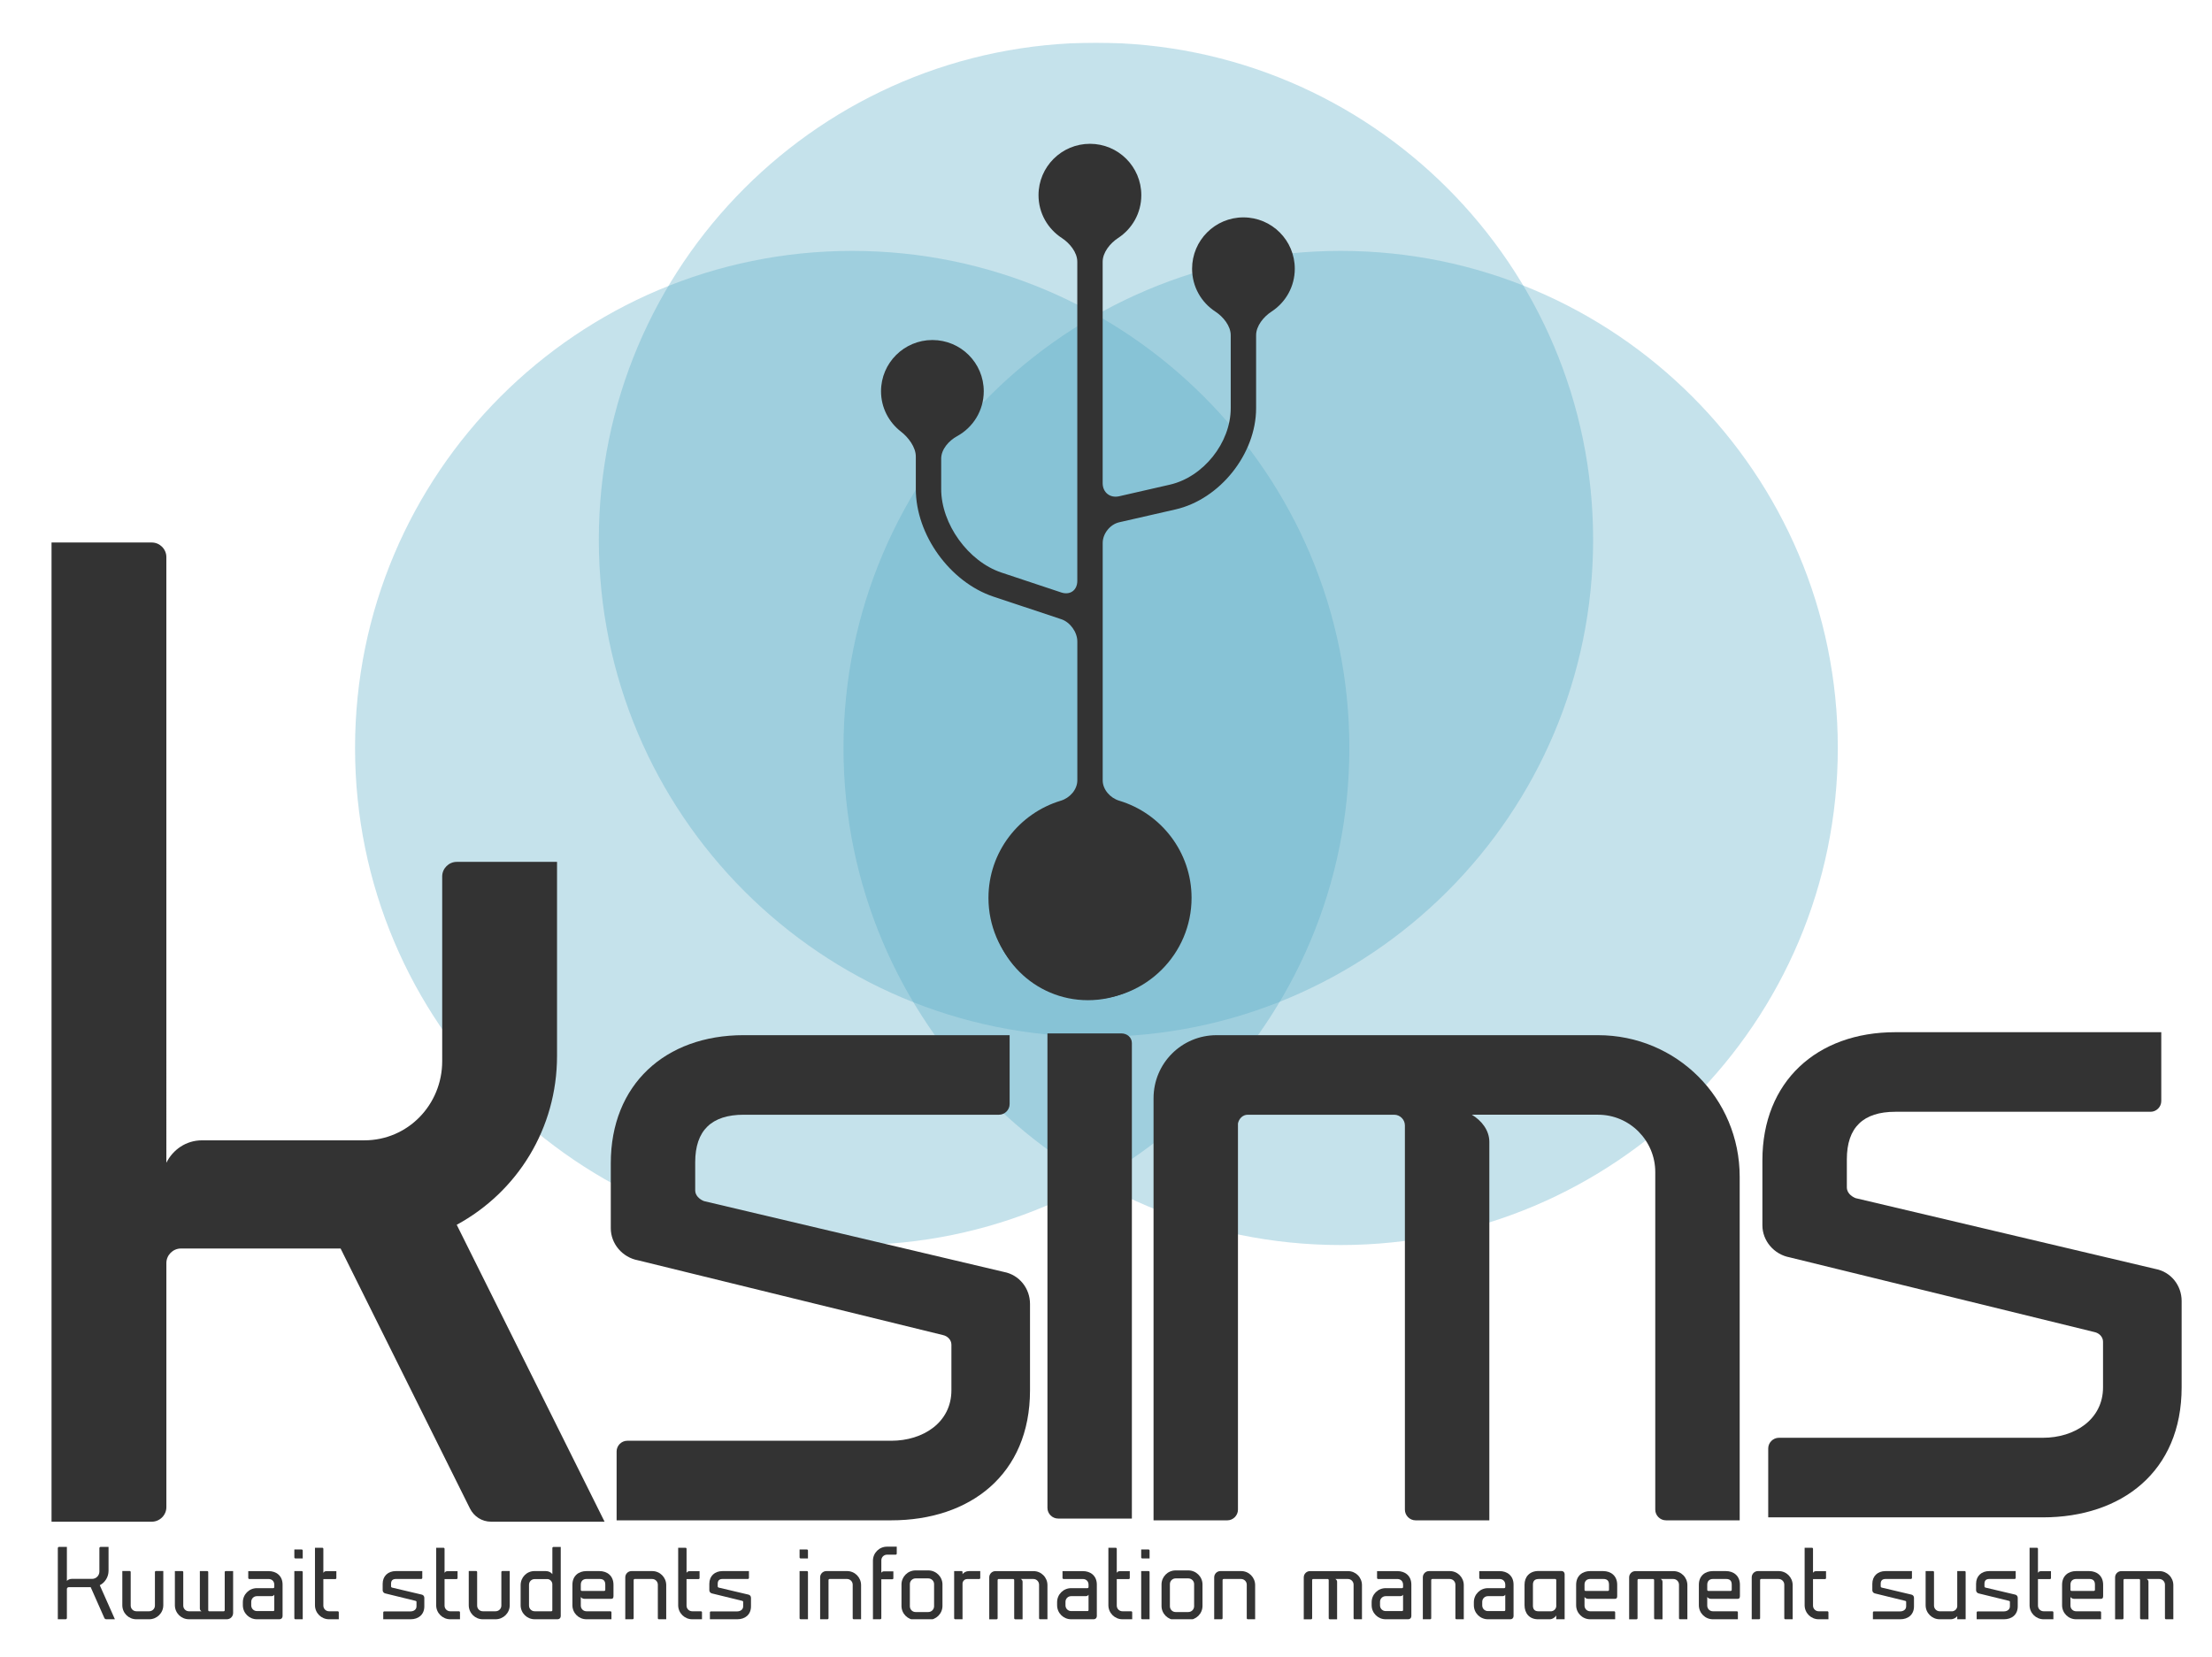 <?xml version="1.0" encoding="utf-8"?>
<!-- Generator: Adobe Illustrator 16.0.0, SVG Export Plug-In . SVG Version: 6.00 Build 0)  -->
<!DOCTYPE svg PUBLIC "-//W3C//DTD SVG 1.1//EN" "http://www.w3.org/Graphics/SVG/1.1/DTD/svg11.dtd">
<svg version="1.1" id="Layer_1" xmlns="http://www.w3.org/2000/svg" xmlns:xlink="http://www.w3.org/1999/xlink" x="0px" y="0px"
	 width="142.5px" height="106.75px" viewBox="118.68 136.33 142.5 106.75" enable-background="new 118.68 136.33 142.5 106.75"
	 xml:space="preserve">
<g>
	<defs>
		<rect id="SVGID_1_" x="122" y="139.08" width="137.224" height="101.58"/>
	</defs>
	<clipPath id="SVGID_2_">
		<use xlink:href="#SVGID_1_"  overflow="visible"/>
	</clipPath>
	<g clip-path="url(#SVGID_2_)">
		<defs>
			<rect id="SVGID_3_" x="122" y="139.08" width="137.224" height="101.58"/>
		</defs>
		<clipPath id="SVGID_4_">
			<use xlink:href="#SVGID_3_"  overflow="visible"/>
		</clipPath>
		<g opacity="0.35" clip-path="url(#SVGID_4_)">
			<g>
				<defs>
					<rect id="SVGID_5_" x="134.25" y="146.002" width="78.661" height="71.357"/>
				</defs>
				<clipPath id="SVGID_6_">
					<use xlink:href="#SVGID_5_"  overflow="visible"/>
				</clipPath>
				<path clip-path="url(#SVGID_6_)" fill="#5AABC6" d="M173.58,216.548c17.688,0,32.027-14.339,32.027-32.027
					c0-17.688-14.339-32.026-32.027-32.026c-17.688,0-32.027,14.338-32.027,32.026C141.553,202.209,155.892,216.548,173.58,216.548"
					/>
			</g>
		</g>
		<g opacity="0.35" clip-path="url(#SVGID_4_)">
			<g>
				<defs>
					<rect id="SVGID_7_" x="165.715" y="146.002" width="78.661" height="71.357"/>
				</defs>
				<clipPath id="SVGID_8_">
					<use xlink:href="#SVGID_7_"  overflow="visible"/>
				</clipPath>
				<path clip-path="url(#SVGID_8_)" fill="#5AABC6" d="M205.046,216.548c17.687,0,32.028-14.339,32.028-32.027
					c0-17.688-14.341-32.026-32.028-32.026c-17.688,0-32.027,14.338-32.027,32.026C173.018,202.209,187.358,216.548,205.046,216.548
					"/>
			</g>
		</g>
		<g opacity="0.35" clip-path="url(#SVGID_4_)">
			<g>
				<defs>
					<rect id="SVGID_9_" x="149.953" y="132.588" width="78.661" height="71.357"/>
				</defs>
				<clipPath id="SVGID_10_">
					<use xlink:href="#SVGID_9_"  overflow="visible"/>
				</clipPath>
				<path clip-path="url(#SVGID_10_)" fill="#5AABC6" d="M189.284,203.134c17.688,0,32.027-14.338,32.027-32.027
					c0-17.688-14.339-32.026-32.027-32.026s-32.027,14.338-32.027,32.026C157.257,188.796,171.596,203.134,189.284,203.134"/>
			</g>
		</g>
		<path clip-path="url(#SVGID_4_)" fill="#333333" d="M148.103,215.243c3.912-2.125,6.462-6.207,6.462-10.883v-12.499h-6.462
			c-0.51,0-0.936,0.425-0.936,0.936V204.7c0,2.806-2.21,5.102-5.016,5.102h-10.458c-1.021,0-1.872,0.596-2.296,1.446V172.22
			c0-0.511-0.425-0.936-0.936-0.936H122v63.089h6.462c0.51,0,0.936-0.426,0.936-0.935v-15.73c0-0.51,0.424-0.936,0.935-0.936h10.289
			l8.333,16.75c0.254,0.511,0.765,0.851,1.36,0.851h7.313L148.103,215.243z"/>
		<path clip-path="url(#SVGID_4_)" fill="#333333" d="M159.778,217.531l19.631,4.814c0.313,0.062,0.562,0.313,0.562,0.624v2.939
			c0,2.063-1.813,3.25-3.876,3.25h-17.004c-0.376,0-0.688,0.313-0.688,0.689v4.438h17.692c5.065,0,8.94-2.938,8.94-8.378v-5.564
			c0-1-0.688-1.875-1.688-2.063l-19.318-4.563c-0.312-0.126-0.563-0.377-0.563-0.688v-1.813c0-2.063,1.063-3.064,3.126-3.064h16.443
			c0.375,0,0.687-0.312,0.687-0.687v-4.439h-17.13c-5.064,0-8.564,3.188-8.564,8.252v4.189
			C158.028,216.469,158.778,217.344,159.778,217.531"/>
		<path clip-path="url(#SVGID_4_)" fill="#333333" d="M233.965,217.34l19.632,4.813c0.313,0.063,0.563,0.313,0.563,0.625v2.938
			c0,2.063-1.813,3.251-3.877,3.251h-17.004c-0.375,0-0.688,0.313-0.688,0.688v4.439h17.692c5.064,0,8.941-2.938,8.941-8.378v-5.564
			c0-1-0.688-1.875-1.688-2.063l-19.317-4.563c-0.313-0.126-0.563-0.376-0.563-0.688v-1.813c0-2.063,1.063-3.063,3.125-3.063h16.443
			c0.374,0,0.688-0.313,0.688-0.688v-4.439H240.78c-5.063,0-8.564,3.188-8.564,8.253v4.188
			C232.215,216.276,232.965,217.151,233.965,217.34"/>
		<path clip-path="url(#SVGID_4_)" fill="#333333" d="M190.91,202.912h-4.752v30.572c0,0.375,0.313,0.687,0.688,0.687h4.751v-30.634
			C191.597,203.162,191.285,202.912,190.91,202.912"/>
		<path clip-path="url(#SVGID_4_)" fill="#333333" d="M221.626,203.027h-24.571c-2.25,0-4.062,1.813-4.062,4.063v27.196h4.751
			c0.375,0,0.687-0.313,0.687-0.688v-24.882c0.063-0.313,0.312-0.563,0.626-0.563h9.44c0.375,0,0.688,0.313,0.688,0.688v24.757
			c0,0.375,0.312,0.688,0.687,0.688h4.753v-24.383c0-0.75-0.501-1.375-1.126-1.751h8.127c2.063,0,3.688,1.688,3.688,3.689v21.756
			c0,0.375,0.313,0.688,0.688,0.688h4.751v-22.132C230.754,207.091,226.69,203.027,221.626,203.027"/>
		<g clip-path="url(#SVGID_4_)">
			<path fill="#333333" d="M126.082,240.66h-0.559c-0.043,0-0.1-0.037-0.118-0.074l-0.882-1.994h-1.416
				c-0.062,0-0.118,0.057-0.118,0.118v1.869c0,0.044-0.037,0.081-0.081,0.081h-0.503v-4.583c0-0.044,0.037-0.081,0.081-0.081h0.503
				v2.192c0.063-0.074,0.18-0.131,0.311-0.131h1.311c0.261,0,0.472-0.211,0.472-0.472v-1.509c0-0.044,0.037-0.081,0.087-0.081h0.503
				v1.54c0,0.404-0.23,0.758-0.565,0.932L126.082,240.66z"/>
			<path fill="#333333" d="M127.032,237.549c0.038,0,0.068,0.031,0.068,0.068v2.161c0,0.205,0.162,0.366,0.367,0.366h0.82
				c0.205,0,0.373-0.161,0.373-0.366v-2.161c0-0.037,0.031-0.068,0.068-0.068h0.472v2.205c0,0.503-0.41,0.906-0.913,0.906h-0.82
				c-0.503,0-0.907-0.403-0.907-0.906v-2.205H127.032z"/>
			<path fill="#333333" d="M133.698,237.554v2.702c0,0.224-0.18,0.403-0.404,0.403h-2.441c-0.503,0-0.907-0.403-0.907-0.906v-2.199
				h0.472c0.037,0,0.068,0.025,0.068,0.063v2.161c0,0.205,0.162,0.366,0.366,0.366h0.808c-0.062-0.031-0.105-0.1-0.105-0.174v-2.416
				h0.472c0.037,0,0.068,0.025,0.068,0.063v2.459c0,0.037,0.025,0.068,0.062,0.068h0.938c0.037,0,0.062-0.031,0.062-0.068v0.007
				v-2.466c0-0.037,0.031-0.063,0.068-0.063H133.698z"/>
			<path fill="#333333" d="M136.884,238.425v2.036c0,0.112-0.087,0.199-0.199,0.199h-0.068h-0.273h-1.112
				c-0.503,0-0.907-0.403-0.907-0.906v-0.193c0-0.503,0.404-0.906,0.907-0.906h1.05c0.037,0,0.068-0.031,0.068-0.068v-0.155
				c0-0.199-0.13-0.366-0.373-0.366h-1.236c-0.038,0-0.068-0.031-0.068-0.068v-0.441h1.304
				C136.48,237.554,136.884,237.859,136.884,238.425z M135.232,240.132h1.056c0.037,0,0.062-0.03,0.062-0.067v-0.988
				c-0.031,0.057-0.093,0.087-0.162,0.094h-0.957c-0.205,0-0.366,0.161-0.366,0.366v0.229
				C134.865,239.97,135.027,240.132,135.232,240.132z"/>
			<path fill="#333333" d="M138.182,236.232v0.509h-0.472c-0.037,0-0.068-0.031-0.068-0.068v-0.509h0.472
				C138.151,236.164,138.182,236.195,138.182,236.232z M138.182,237.617v3.043h-0.472c-0.037,0-0.068-0.031-0.068-0.068v-3.037
				h0.472C138.151,237.554,138.182,237.58,138.182,237.617z"/>
			<path fill="#333333" d="M140.505,240.213v0.447h-0.627c-0.497,0-0.907-0.403-0.907-0.906v-3.702h0.472
				c0.038,0,0.068,0.031,0.068,0.068v1.553c0.031-0.068,0.1-0.111,0.18-0.111h0.658v0.447c0,0.037-0.031,0.062-0.068,0.062h-0.77
				v1.708c0,0.205,0.162,0.366,0.367,0.366h0.559C140.474,240.144,140.505,240.176,140.505,240.213z"/>
			<path fill="#333333" d="M143.332,238.791v-0.416c0-0.503,0.348-0.82,0.851-0.82h1.701v0.441c0,0.037-0.031,0.068-0.068,0.068
				h-1.633c-0.205,0-0.311,0.1-0.311,0.304v0.181c0,0.031,0.024,0.056,0.056,0.068l1.919,0.453c0.1,0.019,0.168,0.105,0.168,0.205
				v0.553c0,0.54-0.385,0.832-0.888,0.832h-1.758v-0.441c0-0.037,0.031-0.067,0.068-0.067h1.689c0.205,0,0.385-0.118,0.385-0.323
				v-0.292c0-0.031-0.025-0.056-0.056-0.063l-1.95-0.478C143.406,238.977,143.332,238.89,143.332,238.791z"/>
			<path fill="#333333" d="M148.313,240.213v0.447h-0.627c-0.497,0-0.907-0.403-0.907-0.906v-3.702h0.472
				c0.038,0,0.068,0.031,0.068,0.068v1.553c0.031-0.068,0.1-0.111,0.18-0.111h0.658v0.447c0,0.037-0.031,0.062-0.068,0.062h-0.77
				v1.708c0,0.205,0.162,0.366,0.367,0.366h0.559C148.282,240.144,148.313,240.176,148.313,240.213z"/>
			<path fill="#333333" d="M149.35,237.549c0.038,0,0.068,0.031,0.068,0.068v2.161c0,0.205,0.162,0.366,0.367,0.366h0.82
				c0.205,0,0.373-0.161,0.373-0.366v-2.161c0-0.037,0.031-0.068,0.068-0.068h0.472v2.205c0,0.503-0.41,0.906-0.913,0.906h-0.82
				c-0.503,0-0.907-0.403-0.907-0.906v-2.205H149.35z"/>
			<path fill="#333333" d="M153.115,237.554h0.72c0.199,0,0.354,0.094,0.429,0.199v-1.684c0-0.037,0.031-0.068,0.068-0.068h0.472
				v4.459c0,0.112-0.087,0.199-0.199,0.199h-1.478c-0.503,0-0.907-0.403-0.907-0.906v-1.292
				C152.22,237.959,152.612,237.554,153.115,237.554z M152.76,239.778c0,0.205,0.162,0.366,0.366,0.366h1.068
				c0.037,0,0.068-0.024,0.068-0.062v-1.696c-0.013-0.167-0.143-0.298-0.298-0.316h-0.838c-0.205,0-0.366,0.161-0.366,0.366V239.778
				z"/>
			<path fill="#333333" d="M155.555,239.754v-1.317c0-0.577,0.404-0.882,0.907-0.882h0.832c0.503,0,0.907,0.305,0.907,0.882v0.715
				c0,0.105-0.012,0.192-0.161,0.192h-1.702c-0.1,0-0.187-0.044-0.242-0.118v0.553c0,0.205,0.161,0.366,0.366,0.366h1.54
				c0.038,0,0.068,0.031,0.068,0.068v0.447h-1.608C155.959,240.66,155.555,240.257,155.555,239.754z M156.462,238.064
				c-0.205,0-0.366,0.118-0.366,0.366v0.335c0,0.038,0.025,0.063,0.062,0.068h1.447c0.038,0,0.068-0.03,0.068-0.068v-0.335
				c0-0.248-0.118-0.366-0.36-0.366H156.462z"/>
			<path fill="#333333" d="M161.599,238.462v2.198h-0.472c-0.037,0-0.068-0.031-0.068-0.068v-2.161c0-0.199-0.162-0.366-0.366-0.366
				h-1.124c-0.038,0-0.068,0.031-0.068,0.068v2.459c0,0.037-0.031,0.068-0.068,0.068h-0.472v-2.701c0-0.224,0.18-0.404,0.404-0.404
				h1.329C161.195,237.554,161.599,237.959,161.599,238.462z"/>
			<path fill="#333333" d="M163.903,240.213v0.447h-0.627c-0.497,0-0.907-0.403-0.907-0.906v-3.702h0.472
				c0.038,0,0.068,0.031,0.068,0.068v1.553c0.031-0.068,0.1-0.111,0.18-0.111h0.658v0.447c0,0.037-0.031,0.062-0.068,0.062h-0.771
				v1.708c0,0.205,0.162,0.366,0.367,0.366h0.559C163.872,240.144,163.903,240.176,163.903,240.213z"/>
			<path fill="#333333" d="M164.376,238.791v-0.416c0-0.503,0.348-0.82,0.851-0.82h1.701v0.441c0,0.037-0.031,0.068-0.068,0.068
				h-1.633c-0.205,0-0.311,0.1-0.311,0.304v0.181c0,0.031,0.024,0.056,0.056,0.068l1.919,0.453c0.1,0.019,0.168,0.105,0.168,0.205
				v0.553c0,0.54-0.385,0.832-0.888,0.832h-1.758v-0.441c0-0.037,0.031-0.067,0.068-0.067h1.689c0.205,0,0.385-0.118,0.385-0.323
				v-0.292c0-0.031-0.025-0.056-0.056-0.063l-1.95-0.478C164.45,238.977,164.376,238.89,164.376,238.791z"/>
			<path fill="#333333" d="M170.73,236.232v0.509h-0.472c-0.037,0-0.068-0.031-0.068-0.068v-0.509h0.472
				C170.699,236.164,170.73,236.195,170.73,236.232z M170.73,237.617v3.043h-0.472c-0.037,0-0.068-0.031-0.068-0.068v-3.037h0.472
				C170.699,237.554,170.73,237.58,170.73,237.617z"/>
			<path fill="#333333" d="M174.152,238.462v2.198h-0.472c-0.037,0-0.068-0.031-0.068-0.068v-2.161c0-0.199-0.162-0.366-0.366-0.366
				h-1.124c-0.038,0-0.068,0.031-0.068,0.068v2.459c0,0.037-0.031,0.068-0.068,0.068h-0.472v-2.701c0-0.224,0.18-0.404,0.404-0.404
				h1.329C173.748,237.554,174.152,237.959,174.152,238.462z"/>
			<path fill="#333333" d="M176.45,235.983v0.447c0,0.037-0.031,0.068-0.068,0.068h-0.559c-0.205,0-0.366,0.162-0.366,0.366v0.802
				c0.031-0.056,0.093-0.094,0.167-0.094h0.608v0.447c0,0.037-0.031,0.063-0.068,0.063h-0.708v2.509
				c0,0.037-0.031,0.068-0.068,0.068h-0.472v-3.77c0-0.503,0.404-0.907,0.907-0.907H176.45z"/>
			<path fill="#333333" d="M177.662,240.704c-0.503,0-0.907-0.404-0.907-0.907v-1.379c0-0.496,0.403-0.906,0.907-0.906h0.82
				c0.503,0,0.913,0.41,0.913,0.906v1.379c0,0.503-0.41,0.907-0.913,0.907H177.662z M177.295,238.393v1.428
				c0,0.205,0.162,0.373,0.367,0.373h0.82c0.205,0,0.373-0.168,0.373-0.373v-1.428c0-0.199-0.168-0.366-0.373-0.366h-0.82
				C177.457,238.027,177.295,238.194,177.295,238.393z"/>
			<path fill="#333333" d="M181.829,237.554v0.447c0,0.037-0.031,0.068-0.068,0.068h-0.776c-0.167,0-0.286,0.131-0.298,0.279v2.311
				h-0.472c-0.037,0-0.068-0.031-0.068-0.068v-3.037h0.472c0.037,0,0.068,0.025,0.068,0.063v0.137
				c0.074-0.105,0.229-0.199,0.422-0.199H181.829z"/>
			<path fill="#333333" d="M186.158,238.462v2.198h-0.472c-0.037,0-0.068-0.031-0.068-0.068v-2.161c0-0.199-0.162-0.366-0.366-0.366
				h-0.808c0.062,0.037,0.112,0.1,0.112,0.174v2.422h-0.472c-0.038,0-0.068-0.031-0.068-0.068v-2.459
				c0-0.037-0.031-0.068-0.068-0.068h-0.938c-0.031,0-0.056,0.024-0.062,0.056v2.472c0,0.037-0.031,0.068-0.068,0.068h-0.472v-2.701
				c0-0.224,0.18-0.404,0.403-0.404h2.441C185.755,237.554,186.158,237.959,186.158,238.462z"/>
			<path fill="#333333" d="M189.339,238.425v2.036c0,0.112-0.087,0.199-0.199,0.199h-0.068h-0.273h-1.112
				c-0.503,0-0.907-0.403-0.907-0.906v-0.193c0-0.503,0.404-0.906,0.907-0.906h1.05c0.037,0,0.068-0.031,0.068-0.068v-0.155
				c0-0.199-0.13-0.366-0.373-0.366h-1.236c-0.038,0-0.068-0.031-0.068-0.068v-0.441h1.304
				C188.935,237.554,189.339,237.859,189.339,238.425z M187.687,240.132h1.056c0.037,0,0.062-0.03,0.062-0.067v-0.988
				c-0.031,0.057-0.093,0.087-0.162,0.094h-0.957c-0.205,0-0.366,0.161-0.366,0.366v0.229
				C187.321,239.97,187.482,240.132,187.687,240.132z"/>
			<path fill="#333333" d="M191.618,240.213v0.447h-0.627c-0.497,0-0.907-0.403-0.907-0.906v-3.702h0.472
				c0.038,0,0.068,0.031,0.068,0.068v1.553c0.031-0.068,0.1-0.111,0.18-0.111h0.658v0.447c0,0.037-0.031,0.062-0.068,0.062h-0.77
				v1.708c0,0.205,0.162,0.366,0.367,0.366h0.559C191.588,240.144,191.618,240.176,191.618,240.213z"/>
			<path fill="#333333" d="M192.737,236.232v0.509h-0.472c-0.037,0-0.068-0.031-0.068-0.068v-0.509h0.472
				C192.706,236.164,192.737,236.195,192.737,236.232z M192.737,237.617v3.043h-0.472c-0.037,0-0.068-0.031-0.068-0.068v-3.037
				h0.472C192.706,237.554,192.737,237.58,192.737,237.617z"/>
			<path fill="#333333" d="M194.414,240.704c-0.503,0-0.907-0.404-0.907-0.907v-1.379c0-0.496,0.403-0.906,0.907-0.906h0.82
				c0.503,0,0.913,0.41,0.913,0.906v1.379c0,0.503-0.41,0.907-0.913,0.907H194.414z M194.047,238.393v1.428
				c0,0.205,0.162,0.373,0.367,0.373h0.82c0.205,0,0.373-0.168,0.373-0.373v-1.428c0-0.199-0.168-0.366-0.373-0.366h-0.82
				C194.209,238.027,194.047,238.194,194.047,238.393z"/>
			<path fill="#333333" d="M199.538,238.462v2.198h-0.472c-0.037,0-0.068-0.031-0.068-0.068v-2.161c0-0.199-0.162-0.366-0.366-0.366
				h-1.124c-0.038,0-0.068,0.031-0.068,0.068v2.459c0,0.037-0.031,0.068-0.068,0.068h-0.472v-2.701c0-0.224,0.18-0.404,0.404-0.404
				h1.329C199.135,237.554,199.538,237.959,199.538,238.462z"/>
			<path fill="#333333" d="M206.42,238.462v2.198h-0.472c-0.037,0-0.068-0.031-0.068-0.068v-2.161c0-0.199-0.162-0.366-0.366-0.366
				h-0.808c0.062,0.037,0.112,0.1,0.112,0.174v2.422h-0.472c-0.038,0-0.068-0.031-0.068-0.068v-2.459
				c0-0.037-0.031-0.068-0.068-0.068h-0.938c-0.031,0-0.056,0.024-0.062,0.056v2.472c0,0.037-0.031,0.068-0.068,0.068h-0.472v-2.701
				c0-0.224,0.18-0.404,0.403-0.404h2.441C206.016,237.554,206.42,237.959,206.42,238.462z"/>
			<path fill="#333333" d="M209.601,238.425v2.036c0,0.112-0.087,0.199-0.199,0.199h-0.068h-0.272h-1.112
				c-0.503,0-0.907-0.403-0.907-0.906v-0.193c0-0.503,0.404-0.906,0.907-0.906h1.05c0.037,0,0.068-0.031,0.068-0.068v-0.155
				c0-0.199-0.131-0.366-0.373-0.366h-1.235c-0.038,0-0.068-0.031-0.068-0.068v-0.441h1.304
				C209.197,237.554,209.601,237.859,209.601,238.425z M207.948,240.132h1.056c0.037,0,0.063-0.03,0.063-0.067v-0.988
				c-0.031,0.057-0.094,0.087-0.161,0.094h-0.957c-0.205,0-0.366,0.161-0.366,0.366v0.229
				C207.582,239.97,207.743,240.132,207.948,240.132z"/>
			<path fill="#333333" d="M212.979,238.462v2.198h-0.472c-0.037,0-0.068-0.031-0.068-0.068v-2.161c0-0.199-0.161-0.366-0.366-0.366
				h-1.124c-0.037,0-0.068,0.031-0.068,0.068v2.459c0,0.037-0.031,0.068-0.068,0.068h-0.472v-2.701c0-0.224,0.18-0.404,0.403-0.404
				h1.329C212.575,237.554,212.979,237.959,212.979,238.462z"/>
			<path fill="#333333" d="M216.185,238.425v2.036c0,0.112-0.087,0.199-0.199,0.199h-0.068h-0.272h-1.112
				c-0.503,0-0.906-0.403-0.906-0.906v-0.193c0-0.503,0.403-0.906,0.906-0.906h1.05c0.037,0,0.068-0.031,0.068-0.068v-0.155
				c0-0.199-0.131-0.366-0.373-0.366h-1.235c-0.037,0-0.068-0.031-0.068-0.068v-0.441h1.304
				C215.781,237.554,216.185,237.859,216.185,238.425z M214.532,240.132h1.056c0.037,0,0.063-0.03,0.063-0.067v-0.988
				c-0.031,0.057-0.094,0.087-0.161,0.094h-0.957c-0.205,0-0.366,0.161-0.366,0.366v0.229
				C214.166,239.97,214.327,240.132,214.532,240.132z"/>
			<path fill="#333333" d="M218.936,240.412c-0.063,0.111-0.229,0.248-0.429,0.248h-0.745c-0.577,0-0.869-0.41-0.869-0.906v-1.323
				c0-0.497,0.316-0.882,0.906-0.882h1.479c0.111,0,0.198,0.093,0.198,0.198v3.521c0,0.503-0.409,0.907-0.906,0.907h-1.479v-0.447
				c0-0.037,0.031-0.068,0.068-0.068h1.41c0.198,0,0.366-0.161,0.366-0.366V240.412z M217.433,239.778
				c0,0.198,0.081,0.366,0.342,0.366h0.856c0.162-0.024,0.292-0.155,0.305-0.316v-1.695c0-0.037-0.031-0.068-0.068-0.068h-1.068
				c-0.285,0-0.366,0.167-0.366,0.366V239.778z"/>
			<path fill="#333333" d="M220.217,239.754v-1.317c0-0.577,0.403-0.882,0.906-0.882h0.832c0.503,0,0.907,0.305,0.907,0.882v0.715
				c0,0.105-0.013,0.192-0.162,0.192h-1.701c-0.1,0-0.187-0.044-0.242-0.118v0.553c0,0.205,0.161,0.366,0.366,0.366h1.54
				c0.037,0,0.068,0.031,0.068,0.068v0.447h-1.608C220.62,240.66,220.217,240.257,220.217,239.754z M221.123,238.064
				c-0.205,0-0.366,0.118-0.366,0.366v0.335c0,0.038,0.024,0.063,0.062,0.068h1.447c0.037,0,0.068-0.03,0.068-0.068v-0.335
				c0-0.248-0.118-0.366-0.36-0.366H221.123z"/>
			<path fill="#333333" d="M227.383,238.462v2.198h-0.472c-0.037,0-0.068-0.031-0.068-0.068v-2.161c0-0.199-0.161-0.366-0.366-0.366
				h-0.808c0.063,0.037,0.112,0.1,0.112,0.174v2.422h-0.473c-0.037,0-0.068-0.031-0.068-0.068v-2.459
				c0-0.037-0.03-0.068-0.068-0.068h-0.938c-0.031,0-0.056,0.024-0.062,0.056v2.472c0,0.037-0.031,0.068-0.068,0.068h-0.473v-2.701
				c0-0.224,0.181-0.404,0.404-0.404h2.44C226.98,237.554,227.383,237.959,227.383,238.462z"/>
			<path fill="#333333" d="M228.123,239.754v-1.317c0-0.577,0.403-0.882,0.906-0.882h0.832c0.503,0,0.907,0.305,0.907,0.882v0.715
				c0,0.105-0.013,0.192-0.162,0.192h-1.701c-0.1,0-0.187-0.044-0.242-0.118v0.553c0,0.205,0.161,0.366,0.366,0.366h1.54
				c0.037,0,0.068,0.031,0.068,0.068v0.447h-1.608C228.527,240.66,228.123,240.257,228.123,239.754z M229.03,238.064
				c-0.205,0-0.366,0.118-0.366,0.366v0.335c0,0.038,0.024,0.063,0.062,0.068h1.447c0.037,0,0.068-0.03,0.068-0.068v-0.335
				c0-0.248-0.118-0.366-0.36-0.366H229.03z"/>
			<path fill="#333333" d="M234.166,238.462v2.198h-0.472c-0.037,0-0.068-0.031-0.068-0.068v-2.161c0-0.199-0.161-0.366-0.366-0.366
				h-1.124c-0.037,0-0.068,0.031-0.068,0.068v2.459c0,0.037-0.031,0.068-0.068,0.068h-0.472v-2.701c0-0.224,0.18-0.404,0.403-0.404
				h1.329C233.763,237.554,234.166,237.959,234.166,238.462z"/>
			<path fill="#333333" d="M236.471,240.213v0.447h-0.628c-0.496,0-0.906-0.403-0.906-0.906v-3.702h0.472
				c0.037,0,0.068,0.031,0.068,0.068v1.553c0.031-0.068,0.1-0.111,0.181-0.111h0.658v0.447c0,0.037-0.031,0.062-0.068,0.062h-0.771
				v1.708c0,0.205,0.162,0.366,0.366,0.366h0.56C236.44,240.144,236.471,240.176,236.471,240.213z"/>
			<path fill="#333333" d="M239.298,238.791v-0.416c0-0.503,0.348-0.82,0.851-0.82h1.701v0.441c0,0.037-0.031,0.068-0.068,0.068
				h-1.633c-0.205,0-0.311,0.1-0.311,0.304v0.181c0,0.031,0.024,0.056,0.056,0.068l1.919,0.453c0.1,0.019,0.168,0.105,0.168,0.205
				v0.553c0,0.54-0.385,0.832-0.889,0.832h-1.757v-0.441c0-0.037,0.03-0.067,0.068-0.067h1.688c0.205,0,0.386-0.118,0.386-0.323
				v-0.292c0-0.031-0.025-0.056-0.057-0.063l-1.949-0.478C239.372,238.977,239.298,238.89,239.298,238.791z"/>
			<path fill="#333333" d="M245.241,237.554c0.038,0,0.068,0.025,0.068,0.063v3.651c0,0.503-0.409,0.907-0.906,0.907h-1.528v-0.447
				c0-0.037,0.031-0.068,0.068-0.068h1.46c0.198,0,0.366-0.168,0.366-0.366v-0.833c-0.081,0.1-0.229,0.199-0.429,0.199h-0.701
				c-0.503,0-0.907-0.41-0.907-0.906v-2.199h0.473c0.037,0,0.067,0.025,0.067,0.063v2.161c0,0.198,0.162,0.366,0.367,0.366h0.825
				c0.162-0.024,0.292-0.155,0.305-0.316v-2.273H245.241z"/>
			<path fill="#333333" d="M245.982,238.791v-0.416c0-0.503,0.348-0.82,0.851-0.82h1.701v0.441c0,0.037-0.031,0.068-0.068,0.068
				h-1.633c-0.205,0-0.311,0.1-0.311,0.304v0.181c0,0.031,0.024,0.056,0.056,0.068l1.919,0.453c0.1,0.019,0.168,0.105,0.168,0.205
				v0.553c0,0.54-0.385,0.832-0.889,0.832h-1.757v-0.441c0-0.037,0.03-0.067,0.068-0.067h1.688c0.205,0,0.386-0.118,0.386-0.323
				v-0.292c0-0.031-0.025-0.056-0.057-0.063l-1.949-0.478C246.056,238.977,245.982,238.89,245.982,238.791z"/>
			<path fill="#333333" d="M250.962,240.213v0.447h-0.628c-0.496,0-0.906-0.403-0.906-0.906v-3.702h0.472
				c0.037,0,0.068,0.031,0.068,0.068v1.553c0.031-0.068,0.1-0.111,0.181-0.111h0.658v0.447c0,0.037-0.031,0.062-0.068,0.062h-0.771
				v1.708c0,0.205,0.162,0.366,0.366,0.366h0.56C250.931,240.144,250.962,240.176,250.962,240.213z"/>
			<path fill="#333333" d="M251.522,239.754v-1.317c0-0.577,0.403-0.882,0.906-0.882h0.832c0.503,0,0.907,0.305,0.907,0.882v0.715
				c0,0.105-0.013,0.192-0.162,0.192h-1.701c-0.1,0-0.187-0.044-0.242-0.118v0.553c0,0.205,0.161,0.366,0.366,0.366h1.54
				c0.037,0,0.068,0.031,0.068,0.068v0.447h-1.608C251.925,240.66,251.522,240.257,251.522,239.754z M252.428,238.064
				c-0.205,0-0.366,0.118-0.366,0.366v0.335c0,0.038,0.024,0.063,0.062,0.068h1.447c0.037,0,0.068-0.03,0.068-0.068v-0.335
				c0-0.248-0.118-0.366-0.36-0.366H252.428z"/>
			<path fill="#333333" d="M258.689,238.462v2.198h-0.472c-0.037,0-0.068-0.031-0.068-0.068v-2.161c0-0.199-0.161-0.366-0.366-0.366
				h-0.808c0.063,0.037,0.112,0.1,0.112,0.174v2.422h-0.473c-0.037,0-0.068-0.031-0.068-0.068v-2.459
				c0-0.037-0.03-0.068-0.068-0.068h-0.938c-0.031,0-0.056,0.024-0.062,0.056v2.472c0,0.037-0.031,0.068-0.068,0.068h-0.473v-2.701
				c0-0.224,0.181-0.404,0.404-0.404h2.44C258.285,237.554,258.689,237.959,258.689,238.462z"/>
		</g>
	</g>
</g>
<g>
	<g>
		<path fill="#333333" d="M195.476,153.645c0,1.161,0.596,2.173,1.497,2.76c0.504,0.328,0.992,0.922,0.992,1.524v4.703
			c0,2.222-1.76,4.432-3.925,4.926l-3.262,0.746c-0.587,0.134-1.063-0.245-1.063-0.847v-14.264c0-0.601,0.488-1.197,0.992-1.526
			c0.901-0.588,1.498-1.602,1.498-2.763c0-1.831-1.482-3.309-3.308-3.309s-3.314,1.478-3.314,3.31c0,1.161,0.6,2.174,1.504,2.762
			c0.504,0.328,0.994,0.924,0.994,1.526v20.564c0,0.602-0.463,0.936-1.034,0.745l-3.855-1.283c-2.139-0.716-3.879-3.13-3.879-5.38
			v-1.959c0-0.602,0.496-1.158,1.024-1.447c1.026-0.56,1.718-1.645,1.718-2.894c0-1.826-1.478-3.302-3.31-3.302
			c-1.821,0-3.308,1.477-3.308,3.302c0,1.06,0.505,1.998,1.285,2.6c0.476,0.368,0.956,1.004,0.956,1.604v2.095
			c0,2.948,2.194,5.992,4.997,6.932l4.374,1.456c0.571,0.189,1.034,0.832,1.034,1.434v8.945c0,0.602-0.488,1.142-1.064,1.314
			c-2.692,0.81-4.661,3.309-4.661,6.261c0,3.606,2.935,6.541,6.542,6.541c3.606,0,6.542-2.935,6.542-6.541
			c0-2.953-1.968-5.451-4.661-6.261c-0.576-0.173-1.064-0.713-1.064-1.314v-15.291c0-0.602,0.476-1.199,1.063-1.333l3.625-0.828
			c2.865-0.655,5.195-3.58,5.195-6.521v-4.703c0-0.602,0.489-1.197,0.994-1.524c0.902-0.588,1.498-1.6,1.498-2.76
			c0-1.826-1.478-3.309-3.309-3.309C196.952,150.335,195.476,151.82,195.476,153.645z M193.806,194.18
			c0,2.706-2.201,4.907-4.908,4.907c-2.707,0-4.908-2.201-4.908-4.907s2.202-4.908,4.908-4.908
			C191.606,189.272,193.806,191.474,193.806,194.18z"/>
	</g>
</g>
<circle fill="#333333" cx="188.764" cy="194.542" r="6.231"/>
</svg>
